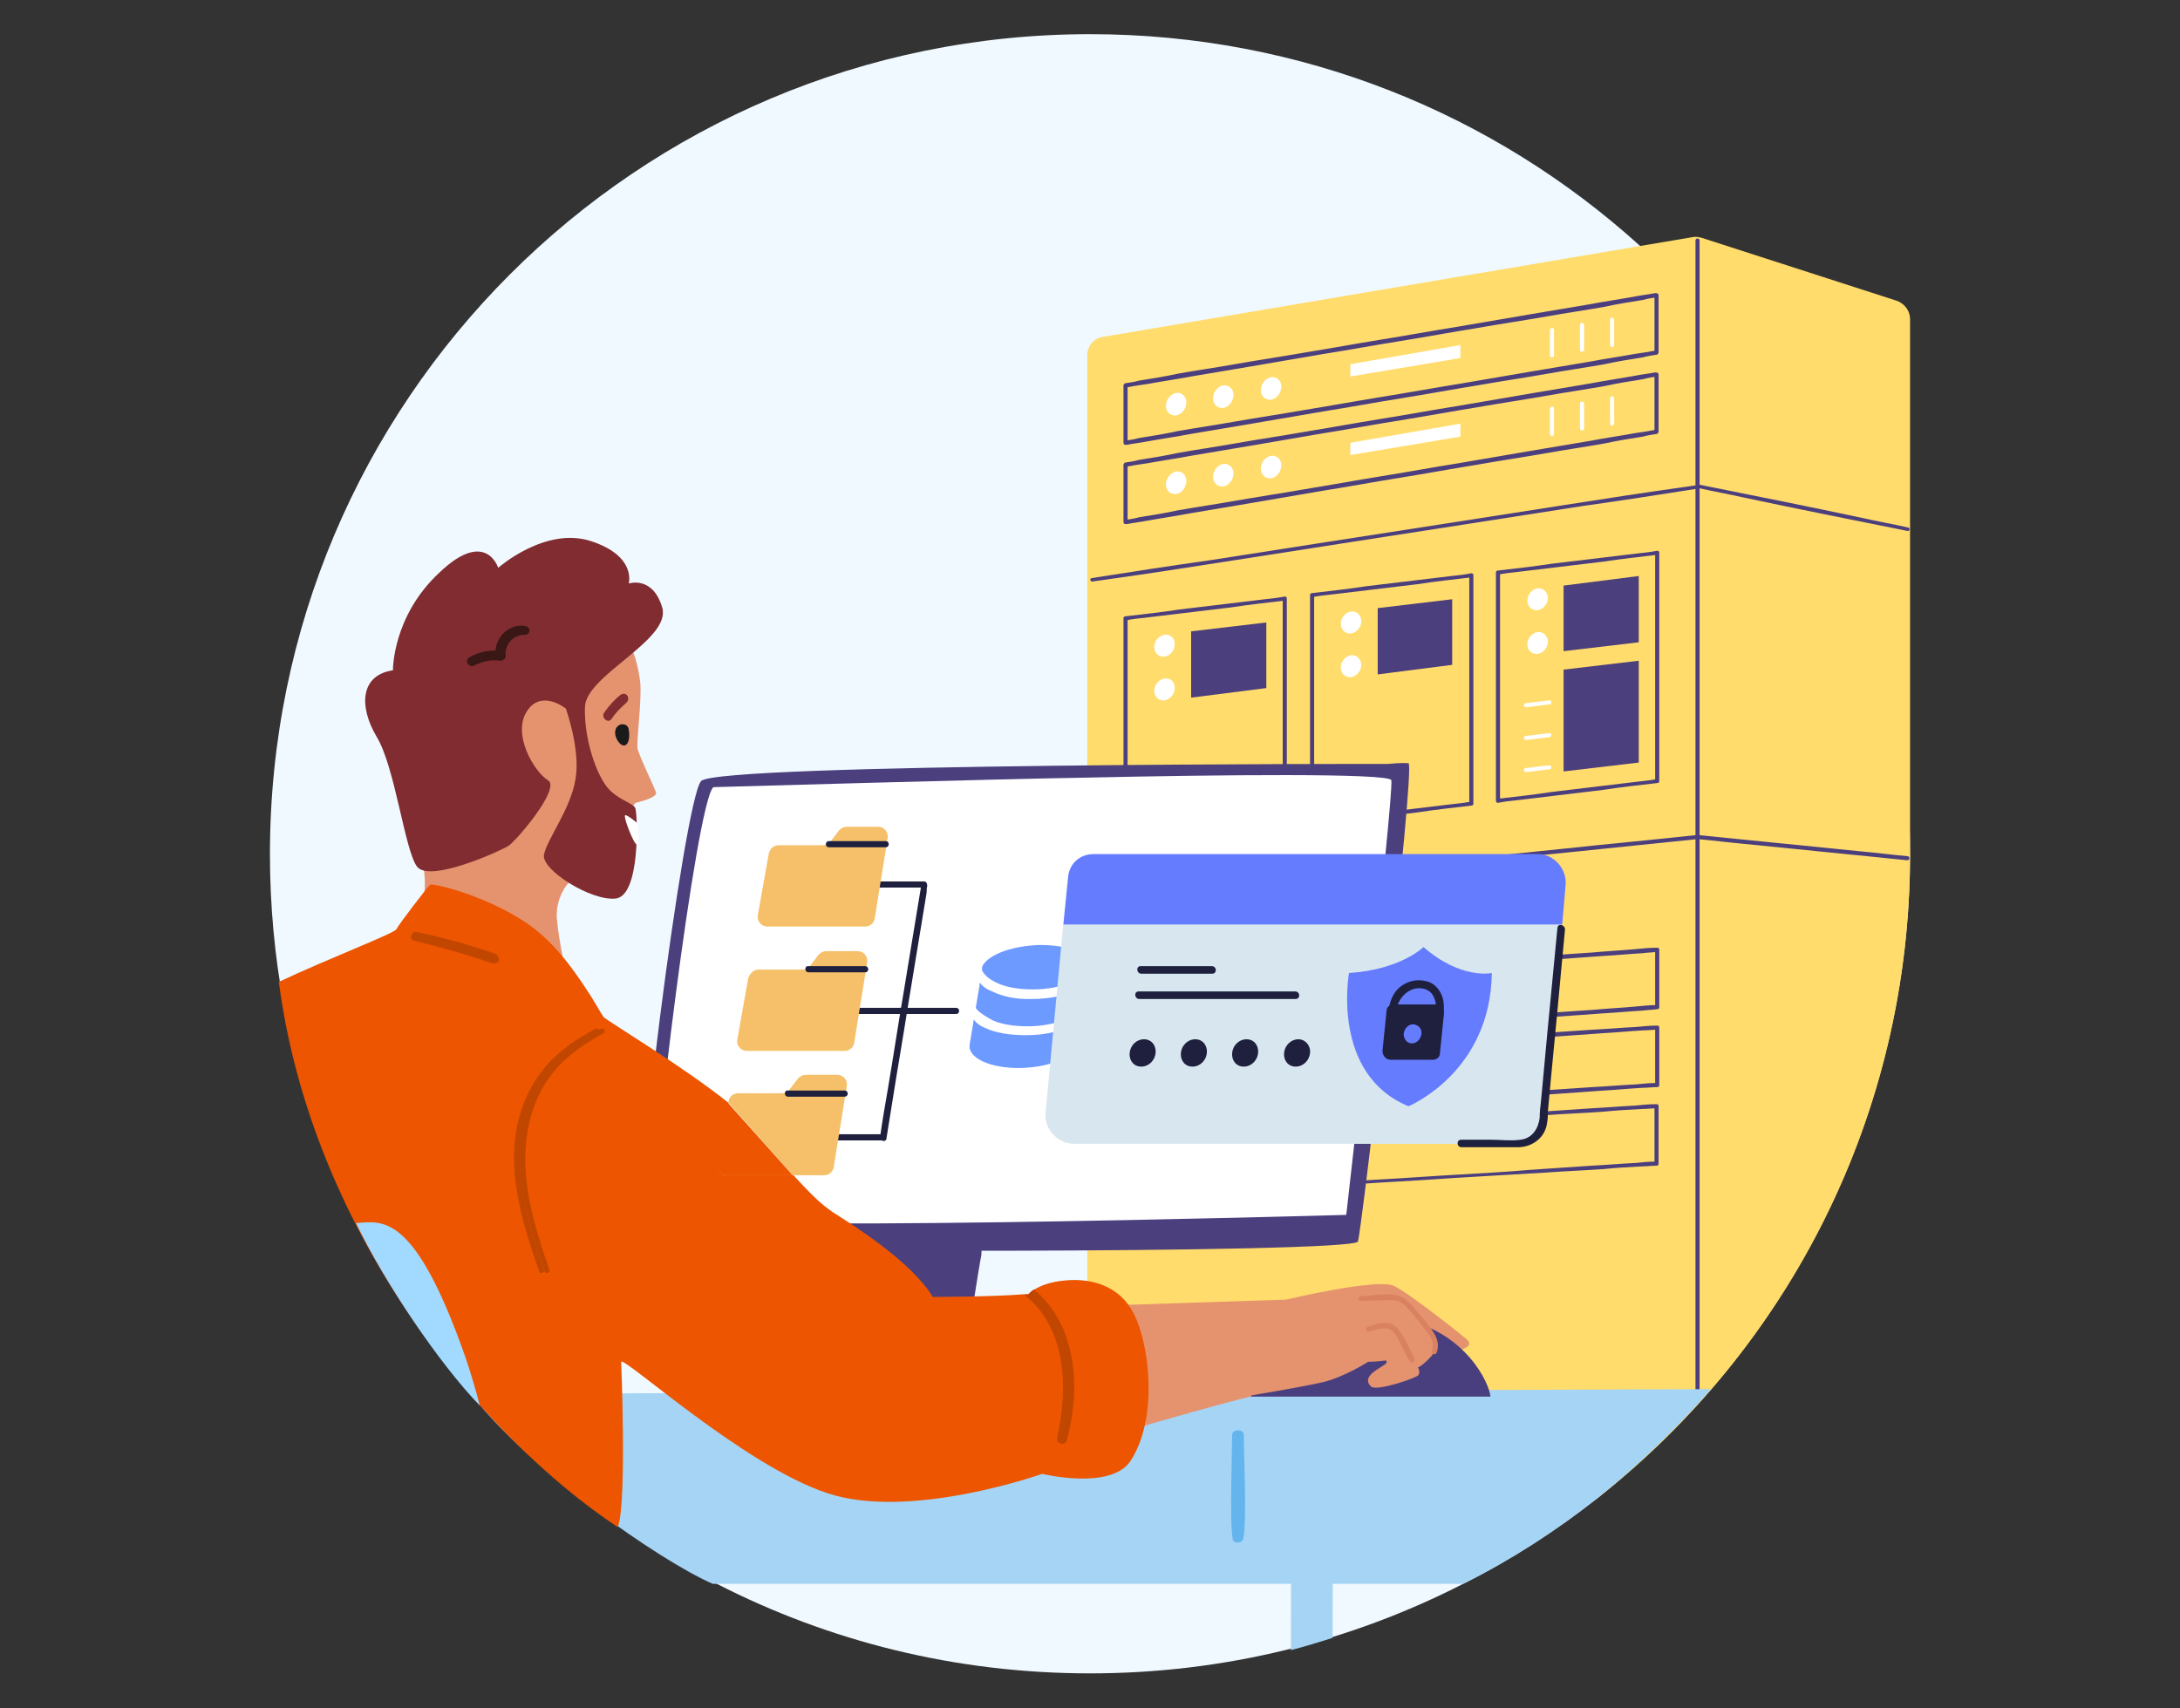 <?xml version="1.0" encoding="utf-8"?>
<!-- Generator: Adobe Illustrator 28.2.0, SVG Export Plug-In . SVG Version: 6.00 Build 0)  -->
<svg version="1.1" id="Layer_1" xmlns="http://www.w3.org/2000/svg" xmlns:xlink="http://www.w3.org/1999/xlink" x="0px" y="0px"
	 viewBox="0 0 319 250" style="enable-background:new 0 0 319 250;" xml:space="preserve">
<rect x="0" y="0" width="319" height="250" fill="#333333" stroke="none"/>
<style type="text/css">
	.st0{fill:#F0F9FF;}
	.st1{fill:#FFDC6C;}
	.st2{fill:#4B3F7E;}
	.st3{fill:#FFFFFF;}
	.st4{fill:#A5D4F5;}
	.st5{fill:#64B5EE;}
	.st6{fill:#E5936F;}
	.st7{fill:#4A3F7E;}
	.st8{fill:#DA8260;}
	.st9{fill:#802C30;}
	.st10{fill:#1A1A1A;}
	.st11{fill:#391715;}
	.st12{fill:#ED5500;}
	.st13{fill:#C14600;}
	.st14{fill-rule:evenodd;clip-rule:evenodd;fill:#C14600;}
	.st15{fill:#A2D9FF;}
	.st16{fill:#6D9AFF;}
	.st17{fill:#D8E7EF;}
	.st18{fill:#667CFF;}
	.st19{fill:#1E203D;}
	.st20{fill:#F5C069;}
</style>
<path class="st0" d="M279.5,125c0,29.9-11,57.3-29.1,78.3c-5.1,5.8-10.7,11.2-16.7,16c-6.1,4.8-12.6,9-19.6,12.5
	c-16.4,8.4-34.9,13.1-54.6,13.1s-38.2-4.7-54.6-13.1c-13.6-6.9-25.6-16.4-35.6-27.8c-18.6-21-29.8-48.7-29.8-79
	c0-66.3,53.7-120,120-120c31,0,59.2,11.7,80.5,31C264.3,58,279.5,89.7,279.5,125z"/>
<g>
	<path class="st1" d="M279.5,46.7V125c0,38.3-17.9,72.4-45.8,94.3l-74.6,3.1V52c0-1.4,1-2.5,2.3-2.7L240,36l7.7-1.3
		c0.4-0.1,0.9,0,1.3,0.1l28.5,9.2C278.7,44.4,279.5,45.5,279.5,46.7z"/>
	<g>
		<path class="st2" d="M248.5,71.5c-5.7,0.9-11.5,1.8-17.2,2.6c-5.8,0.9-11.5,1.8-17.3,2.7c-5.8,0.9-11.6,1.8-17.4,2.7
			c-5.8,0.9-11.6,1.8-17.3,2.7c-5.8,0.9-11.5,1.8-17.3,2.6c-0.7,0.1-1.4,0.2-2.1,0.3c-0.4,0.1-0.5-0.5-0.1-0.5
			c5.7-0.9,11.5-1.8,17.2-2.6c5.8-0.9,11.5-1.8,17.3-2.7c5.8-0.9,11.6-1.8,17.4-2.7c5.8-0.9,11.6-1.8,17.3-2.7
			c5.8-0.9,11.5-1.8,17.3-2.6c0.7-0.1,1.4-0.2,2.1-0.3C248.7,70.9,248.8,71.4,248.5,71.5L248.5,71.5z"/>
	</g>
	<g>
		<path class="st2" d="M164.6,64.5c0.7-0.1,1.4-0.2,2.1-0.4c1.9-0.3,3.8-0.6,5.6-1c2.8-0.5,5.6-0.9,8.4-1.4
			c3.4-0.6,6.8-1.1,10.2-1.7c3.7-0.6,7.5-1.3,11.2-1.9c3.8-0.6,7.5-1.3,11.3-1.9c3.5-0.6,7-1.2,10.5-1.8c3-0.5,5.9-1,8.9-1.5
			c2.1-0.4,4.2-0.7,6.4-1.1c0.7-0.1,1.3-0.2,2-0.3c0.3-0.1,0.7-0.1,1-0.2h0.1c-0.1,0.1-0.1,0.2-0.2,0.3c0-2.4,0-4.9,0-7.3
			c0-0.4,0-0.7,0-1.1c0.1,0.1,0.2,0.2,0.4,0.3c-0.7,0.1-1.4,0.2-2.1,0.4c-1.9,0.3-3.8,0.6-5.6,1c-2.8,0.5-5.6,0.9-8.4,1.4
			c-3.4,0.6-6.8,1.1-10.2,1.7c-3.7,0.6-7.5,1.3-11.2,1.9c-3.8,0.6-7.5,1.3-11.3,1.9c-3.5,0.6-7,1.2-10.5,1.8c-3,0.5-5.9,1-8.9,1.5
			c-2.1,0.4-4.2,0.7-6.4,1.1c-0.7,0.1-1.3,0.2-2,0.3c-0.3,0.1-0.7,0.1-1,0.2h-0.1c0.1-0.1,0.1-0.2,0.2-0.3c0,2.4,0,4.9,0,7.3
			c0,0.4,0,0.7,0,1.1s-0.6,0.4-0.6,0c0-2.4,0-4.9,0-7.3c0-0.4,0-0.7,0-1.1c0-0.1,0.1-0.2,0.2-0.3c0.7-0.1,1.4-0.2,2.1-0.4
			c1.9-0.3,3.8-0.6,5.6-1c2.8-0.5,5.6-0.9,8.4-1.4c3.4-0.6,6.8-1.1,10.2-1.7c3.7-0.6,7.5-1.3,11.2-1.9c3.8-0.6,7.5-1.3,11.3-1.9
			c3.5-0.6,7-1.2,10.5-1.8c3-0.5,5.9-1,8.9-1.5c2.1-0.4,4.2-0.7,6.4-1.1c1-0.2,2-0.3,3-0.5h0.1c0.2,0,0.4,0.1,0.4,0.3
			c0,2.4,0,4.9,0,7.3c0,0.4,0,0.7,0,1.1c0,0.1-0.1,0.2-0.2,0.3c-0.7,0.1-1.4,0.2-2.1,0.4c-1.9,0.3-3.8,0.6-5.6,1
			c-2.8,0.5-5.6,0.9-8.4,1.4c-3.4,0.6-6.8,1.1-10.2,1.7c-3.7,0.6-7.5,1.3-11.2,1.9c-3.8,0.6-7.5,1.3-11.3,1.9
			c-3.5,0.6-7,1.2-10.5,1.8c-3,0.5-5.9,1-8.9,1.5c-2.1,0.4-4.2,0.7-6.4,1.1c-1,0.2-2,0.3-3,0.5h-0.1
			C164.4,65.1,164.3,64.6,164.6,64.5z"/>
	</g>
	<g>
		<path class="st2" d="M219.2,116.9c2.6-0.3,5.3-0.6,7.9-1c4.2-0.5,8.3-1,12.5-1.5c1-0.1,1.9-0.2,2.9-0.4c-0.1,0.1-0.2,0.2-0.3,0.3
			c0-1.1,0-2.2,0-3.3c0-2.6,0-5.3,0-7.9c0-3.2,0-6.4,0-9.7c0-2.8,0-5.5,0-8.3c0-0.9,0-1.8,0-2.8c0-0.3,0-0.6,0-0.9
			c0-0.1,0-0.3,0-0.4c0,0,0,0,0-0.1c0.1,0.1,0.2,0.2,0.3,0.3c-2.6,0.3-5.3,0.6-7.9,1c-4.2,0.5-8.3,1-12.5,1.5
			c-1,0.1-1.9,0.2-2.9,0.4c0.1-0.1,0.2-0.2,0.3-0.3c0,1.1,0,2.2,0,3.3c0,2.6,0,5.3,0,7.9c0,3.2,0,6.4,0,9.7c0,2.8,0,5.5,0,8.3
			c0,0.9,0,1.8,0,2.8c0,0.4,0,0.9,0,1.3c0,0,0,0,0,0.1c0,0.4-0.6,0.4-0.6,0c0-1.1,0-2.2,0-3.3c0-2.6,0-5.3,0-7.9c0-3.2,0-6.4,0-9.7
			c0-2.8,0-5.5,0-8.3c0-0.9,0-1.8,0-2.8c0-0.4,0-0.9,0-1.3c0,0,0,0,0-0.1c0-0.2,0.1-0.3,0.3-0.3c2.6-0.3,5.3-0.6,7.9-1
			c4.2-0.5,8.3-1,12.5-1.5c1-0.1,1.9-0.2,2.9-0.4c0.2,0,0.3,0.1,0.3,0.3c0,1.1,0,2.2,0,3.3c0,2.6,0,5.3,0,7.9c0,3.2,0,6.4,0,9.7
			c0,2.8,0,5.5,0,8.3c0,0.9,0,1.8,0,2.8c0,0.4,0,0.9,0,1.3c0,0,0,0,0,0.1c0,0.2-0.1,0.3-0.3,0.3c-2.6,0.3-5.3,0.6-7.9,1
			c-4.2,0.5-8.3,1-12.5,1.5c-1,0.1-1.9,0.2-2.9,0.4C218.9,117.5,218.9,116.9,219.2,116.9z"/>
	</g>
	<g>
		<path class="st3" d="M170.6,59.4c0,0.9,0.7,1.5,1.5,1.4s1.5-1,1.5-1.9s-0.7-1.5-1.5-1.4C171.3,57.7,170.6,58.5,170.6,59.4z"/>
		<path class="st3" d="M177.5,58.3c0,0.9,0.7,1.5,1.5,1.4s1.5-1,1.5-1.9s-0.7-1.5-1.5-1.4C178.2,56.5,177.5,57.4,177.5,58.3z"/>
		<path class="st3" d="M184.5,57.1c0,0.9,0.7,1.5,1.5,1.4s1.5-1,1.5-1.9s-0.7-1.5-1.5-1.4C185.1,55.4,184.5,56.2,184.5,57.1z"/>
		<g>
			<g>
				<path class="st3" d="M227.4,48.3c0,1.2,0,2.5,0,3.7c0,0.4-0.6,0.4-0.6,0c0-1.2,0-2.5,0-3.7C226.9,47.9,227.4,47.9,227.4,48.3
					L227.4,48.3z"/>
			</g>
			<g>
				<path class="st3" d="M231.8,47.5c0,1.2,0,2.5,0,3.7c0,0.4-0.6,0.4-0.6,0c0-1.2,0-2.5,0-3.7C231.2,47.2,231.8,47.2,231.8,47.5
					L231.8,47.5z"/>
			</g>
			<g>
				<path class="st3" d="M236.2,46.8c0,1.2,0,2.5,0,3.7c0,0.4-0.6,0.4-0.6,0c0-1.2,0-2.5,0-3.7C235.6,46.4,236.2,46.4,236.2,46.8
					L236.2,46.8z"/>
			</g>
		</g>
		<polygon class="st3" points="197.6,55.1 213.7,52.4 213.7,50.5 197.6,53.3 		"/>
	</g>
	<polygon class="st2" points="228.8,95.3 239.8,94 239.8,84.3 228.8,85.7 	"/>
	<polygon class="st2" points="228.8,112.9 239.8,111.6 239.8,96.7 228.8,98 	"/>
	<g>
		<path class="st3" d="M225,86.1c-0.8,0.1-1.5,0.9-1.5,1.8s0.7,1.5,1.5,1.4s1.5-0.9,1.5-1.8C226.5,86.7,225.8,86,225,86.1z"/>
		<path class="st3" d="M225,92.5c-0.8,0.1-1.5,0.9-1.5,1.8s0.7,1.5,1.5,1.4s1.5-0.9,1.5-1.8C226.5,93.1,225.8,92.4,225,92.5z"/>
	</g>
	<g>
		<g>
			<path class="st3" d="M226.7,103.1c-1.1,0.1-2.3,0.3-3.4,0.4c-0.2,0-0.3-0.1-0.3-0.3c0-0.2,0.1-0.3,0.3-0.3
				c1.1-0.1,2.3-0.3,3.4-0.4c0.2,0,0.3,0.1,0.3,0.3S226.9,103.1,226.7,103.1L226.7,103.1z"/>
		</g>
		<g>
			<path class="st3" d="M226.7,107.9c-1.1,0.1-2.3,0.3-3.4,0.4c-0.2,0-0.3-0.1-0.3-0.3c0-0.2,0.1-0.3,0.3-0.3
				c1.1-0.1,2.3-0.3,3.4-0.4c0.2,0,0.3,0.1,0.3,0.3S226.9,107.8,226.7,107.9L226.7,107.9z"/>
		</g>
		<g>
			<path class="st3" d="M226.7,112.6c-1.1,0.1-2.3,0.3-3.4,0.4c-0.2,0-0.3-0.1-0.3-0.3c0-0.2,0.1-0.3,0.3-0.3
				c1.1-0.1,2.3-0.3,3.4-0.4c0.2,0,0.3,0.1,0.3,0.3S226.9,112.6,226.7,112.6L226.7,112.6z"/>
		</g>
	</g>
	<g>
		<path class="st2" d="M164.7,123.6c2.6-0.3,5.3-0.6,7.9-1c4.2-0.5,8.3-1,12.5-1.5c1-0.1,1.9-0.2,2.9-0.4c-0.1,0.1-0.2,0.2-0.3,0.3
			c0-1.1,0-2.2,0-3.3c0-2.6,0-5.3,0-7.9c0-3.2,0-6.4,0-9.7c0-2.8,0-5.5,0-8.3c0-0.9,0-1.8,0-2.8c0-0.3,0-0.6,0-0.9
			c0-0.1,0-0.3,0-0.4c0,0,0,0,0-0.1c0.1,0.1,0.2,0.2,0.3,0.3c-2.6,0.3-5.3,0.6-7.9,1c-4.2,0.5-8.3,1-12.5,1.5
			c-1,0.1-1.9,0.2-2.9,0.4c0.1-0.1,0.2-0.2,0.3-0.3c0,1.1,0,2.2,0,3.3c0,2.6,0,5.3,0,7.9c0,3.2,0,6.4,0,9.7c0,2.8,0,5.5,0,8.3
			c0,0.9,0,1.8,0,2.8c0,0.4,0,0.9,0,1.3c0,0,0,0,0,0.1c0,0.4-0.6,0.4-0.6,0c0-1.1,0-2.2,0-3.3c0-2.6,0-5.3,0-7.9c0-3.2,0-6.4,0-9.7
			c0-2.8,0-5.5,0-8.3c0-0.9,0-1.8,0-2.8c0-0.4,0-0.9,0-1.3c0,0,0,0,0-0.1c0-0.2,0.1-0.3,0.3-0.3c2.6-0.3,5.3-0.6,7.9-1
			c4.2-0.5,8.3-1,12.5-1.5c1-0.1,1.9-0.2,2.9-0.4c0.2,0,0.3,0.1,0.3,0.3c0,1.1,0,2.2,0,3.3c0,2.6,0,5.3,0,7.9c0,3.2,0,6.4,0,9.7
			c0,2.8,0,5.5,0,8.3c0,0.9,0,1.8,0,2.8c0,0.4,0,0.9,0,1.3c0,0,0,0,0,0.1c0,0.2-0.1,0.3-0.3,0.3c-2.6,0.3-5.3,0.6-7.9,1
			c-4.2,0.5-8.3,1-12.5,1.5c-1,0.1-1.9,0.2-2.9,0.4C164.3,124.2,164.3,123.7,164.7,123.6z"/>
	</g>
	<polygon class="st2" points="174.3,102.1 185.3,100.7 185.3,91.1 174.3,92.4 	"/>
	<g>
		<path class="st3" d="M170.4,92.9c-0.8,0.1-1.5,0.9-1.5,1.8s0.7,1.5,1.5,1.4s1.5-0.9,1.5-1.8S171.3,92.8,170.4,92.9z"/>
		<path class="st3" d="M170.4,99.3c-0.8,0.1-1.5,0.9-1.5,1.8s0.7,1.5,1.5,1.4s1.5-0.9,1.5-1.8S171.3,99.2,170.4,99.3z"/>
	</g>
	<g>
		<g>
			<path class="st3" d="M172.2,114.6c-1.1,0.1-2.3,0.3-3.4,0.4c-0.2,0-0.3-0.1-0.3-0.3c0-0.2,0.1-0.3,0.3-0.3
				c1.1-0.1,2.3-0.3,3.4-0.4c0.2,0,0.3,0.1,0.3,0.3C172.4,114.5,172.3,114.6,172.2,114.6L172.2,114.6z"/>
		</g>
		<g>
			<path class="st3" d="M172.2,119.3c-1.1,0.1-2.3,0.3-3.4,0.4c-0.2,0-0.3-0.1-0.3-0.3c0-0.2,0.1-0.3,0.3-0.3
				c1.1-0.1,2.3-0.3,3.4-0.4c0.2,0,0.3,0.1,0.3,0.3C172.4,119.2,172.3,119.3,172.2,119.3L172.2,119.3z"/>
		</g>
	</g>
	<g>
		<path class="st2" d="M192,120.2c2.6-0.3,5.3-0.6,7.9-1c4.2-0.5,8.3-1,12.5-1.5c1-0.1,1.9-0.2,2.9-0.4c-0.1,0.1-0.2,0.2-0.3,0.3
			c0-1.1,0-2.2,0-3.3c0-2.6,0-5.3,0-7.9c0-3.2,0-6.4,0-9.7c0-2.8,0-5.5,0-8.3c0-0.9,0-1.8,0-2.8c0-0.3,0-0.6,0-0.9
			c0-0.1,0-0.3,0-0.4c0,0,0,0,0-0.1c0.1,0.1,0.2,0.2,0.3,0.3c-2.6,0.3-5.3,0.6-7.9,1c-4.2,0.5-8.3,1-12.5,1.5
			c-1,0.1-1.9,0.2-2.9,0.4c0.1-0.1,0.2-0.2,0.3-0.3c0,1.1,0,2.2,0,3.3c0,2.6,0,5.3,0,7.9c0,3.2,0,6.4,0,9.7c0,2.8,0,5.5,0,8.3
			c0,0.9,0,1.8,0,2.8c0,0.4,0,0.9,0,1.3c0,0,0,0,0,0.1c0,0.4-0.6,0.4-0.6,0c0-1.1,0-2.2,0-3.3c0-2.6,0-5.3,0-7.9c0-3.2,0-6.4,0-9.7
			c0-2.8,0-5.5,0-8.3c0-0.9,0-1.8,0-2.8c0-0.4,0-0.9,0-1.3c0,0,0,0,0-0.1c0-0.2,0.1-0.3,0.3-0.3c2.6-0.3,5.3-0.6,7.9-1
			c4.2-0.5,8.3-1,12.5-1.5c1-0.1,1.9-0.2,2.9-0.4c0.2,0,0.3,0.1,0.3,0.3c0,1.1,0,2.2,0,3.3c0,2.6,0,5.3,0,7.9c0,3.2,0,6.4,0,9.7
			c0,2.8,0,5.5,0,8.3c0,0.9,0,1.8,0,2.8c0,0.4,0,0.9,0,1.3c0,0,0,0,0,0.1c0,0.2-0.1,0.3-0.3,0.3c-2.6,0.3-5.3,0.6-7.9,1
			c-4.2,0.5-8.3,1-12.5,1.5c-1,0.1-1.9,0.2-2.9,0.4C191.6,120.8,191.6,120.3,192,120.2z"/>
	</g>
	<polygon class="st2" points="201.6,98.7 212.5,97.3 212.5,87.7 201.6,89 	"/>
	<g>
		<path class="st3" d="M197.7,89.5c-0.8,0.1-1.5,0.9-1.5,1.8s0.7,1.5,1.5,1.4s1.5-0.9,1.5-1.8S198.5,89.4,197.7,89.5z"/>
		<path class="st3" d="M197.7,95.9c-0.8,0.1-1.5,0.9-1.5,1.8s0.7,1.5,1.5,1.4s1.5-0.9,1.5-1.8C199.2,96.5,198.5,95.8,197.7,95.9z"/>
	</g>
	<g>
		<g>
			<path class="st3" d="M199.4,116c-1.1,0.1-2.3,0.3-3.4,0.4c-0.2,0-0.3-0.1-0.3-0.3c0-0.2,0.1-0.3,0.3-0.3c1.1-0.1,2.3-0.3,3.4-0.4
				c0.2,0,0.3,0.1,0.3,0.3S199.6,115.9,199.4,116L199.4,116z"/>
		</g>
	</g>
	<g>
		<path class="st2" d="M164.6,76.1c0.7-0.1,1.4-0.2,2.1-0.4c1.9-0.3,3.8-0.6,5.6-1c2.8-0.5,5.6-0.9,8.4-1.4
			c3.4-0.6,6.8-1.1,10.2-1.7c3.7-0.6,7.5-1.3,11.2-1.9c3.8-0.6,7.5-1.3,11.3-1.9c3.5-0.6,7-1.2,10.5-1.8c3-0.5,5.9-1,8.9-1.5
			c2.1-0.4,4.2-0.7,6.4-1.1c0.7-0.1,1.3-0.2,2-0.3c0.3-0.1,0.7-0.1,1-0.2h0.1c-0.1,0.1-0.1,0.2-0.2,0.3c0-2.4,0-4.9,0-7.3
			c0-0.4,0-0.7,0-1.1c0.1,0.1,0.2,0.2,0.4,0.3c-0.7,0.1-1.4,0.2-2.1,0.4c-1.9,0.3-3.8,0.6-5.6,1c-2.8,0.5-5.6,0.9-8.4,1.4
			c-3.4,0.6-6.8,1.1-10.2,1.7c-3.7,0.6-7.5,1.3-11.2,1.9c-3.8,0.6-7.5,1.3-11.3,1.9c-3.5,0.6-7,1.2-10.5,1.8c-3,0.5-5.9,1-8.9,1.5
			c-2.1,0.4-4.2,0.7-6.4,1.1c-0.7,0.1-1.3,0.2-2,0.3c-0.3,0.1-0.7,0.1-1,0.2h-0.1c0.1-0.1,0.1-0.2,0.2-0.3c0,2.4,0,4.9,0,7.3
			c0,0.4,0,0.7,0,1.1s-0.6,0.4-0.6,0c0-2.4,0-4.9,0-7.3c0-0.4,0-0.7,0-1.1c0-0.1,0.1-0.2,0.2-0.3c0.7-0.1,1.4-0.2,2.1-0.4
			c1.9-0.3,3.8-0.6,5.6-1c2.8-0.5,5.6-0.9,8.4-1.4c3.4-0.6,6.8-1.1,10.2-1.7c3.7-0.6,7.5-1.3,11.2-1.9c3.8-0.6,7.5-1.3,11.3-1.9
			c3.5-0.6,7-1.2,10.5-1.8c3-0.5,5.9-1,8.9-1.5c2.1-0.4,4.2-0.7,6.4-1.1c1-0.2,2-0.3,3-0.5h0.1c0.2,0,0.4,0.1,0.4,0.3
			c0,2.4,0,4.9,0,7.3c0,0.4,0,0.7,0,1.1c0,0.1-0.1,0.2-0.2,0.3c-0.7,0.1-1.4,0.2-2.1,0.4c-1.9,0.3-3.8,0.6-5.6,1
			c-2.8,0.5-5.6,0.9-8.4,1.4c-3.4,0.6-6.8,1.1-10.2,1.7c-3.7,0.6-7.5,1.3-11.2,1.9c-3.8,0.6-7.5,1.3-11.3,1.9
			c-3.5,0.6-7,1.2-10.5,1.8c-3,0.5-5.9,1-8.9,1.5c-2.1,0.4-4.2,0.7-6.4,1.1c-1,0.2-2,0.3-3,0.5h-0.1
			C164.4,76.7,164.3,76.1,164.6,76.1z"/>
	</g>
	<g>
		<path class="st3" d="M170.6,70.9c0,0.9,0.7,1.5,1.5,1.4s1.5-1,1.5-1.9s-0.7-1.5-1.5-1.4C171.3,69.2,170.6,70,170.6,70.9z"/>
		<path class="st3" d="M177.5,69.8c0,0.9,0.7,1.5,1.5,1.4s1.5-1,1.5-1.9s-0.7-1.5-1.5-1.4S177.5,68.9,177.5,69.8z"/>
		<path class="st3" d="M184.5,68.6c0,0.9,0.7,1.5,1.5,1.4s1.5-1,1.5-1.9s-0.7-1.5-1.5-1.4C185.1,66.9,184.5,67.7,184.5,68.6z"/>
		<g>
			<g>
				<path class="st3" d="M227.4,59.8c0,1.2,0,2.5,0,3.7c0,0.4-0.6,0.4-0.6,0c0-1.2,0-2.5,0-3.7C226.9,59.4,227.4,59.4,227.4,59.8
					L227.4,59.8z"/>
			</g>
			<g>
				<path class="st3" d="M231.8,59c0,1.2,0,2.5,0,3.7c0,0.4-0.6,0.4-0.6,0c0-1.2,0-2.5,0-3.7C231.2,58.7,231.8,58.7,231.8,59
					L231.8,59z"/>
			</g>
			<g>
				<path class="st3" d="M236.2,58.3c0,1.2,0,2.5,0,3.7c0,0.4-0.6,0.4-0.6,0c0-1.2,0-2.5,0-3.7C235.6,57.9,236.2,57.9,236.2,58.3
					L236.2,58.3z"/>
			</g>
		</g>
		<polygon class="st3" points="197.6,66.6 213.7,63.9 213.7,62 197.6,64.8 		"/>
	</g>
	<g>
		<path class="st2" d="M164.7,152.7c0.7-0.1,1.4-0.1,2.1-0.2c1.9-0.1,3.8-0.3,5.7-0.4c2.8-0.2,5.6-0.4,8.4-0.6
			c3.4-0.2,6.8-0.5,10.2-0.7c3.7-0.3,7.4-0.5,11.2-0.8s7.5-0.5,11.3-0.8c3.5-0.3,7-0.5,10.5-0.8c3-0.2,5.9-0.4,8.9-0.6
			c2.1-0.2,4.3-0.3,6.4-0.5c1-0.1,2-0.2,3-0.2h0.1c-0.1,0.1-0.2,0.2-0.3,0.3c0-2.4,0-4.9,0-7.3c0-0.4,0-0.7,0-1.1
			c0.1,0.1,0.2,0.2,0.3,0.3c-0.7,0.1-1.4,0.1-2.1,0.2c-1.9,0.1-3.8,0.3-5.7,0.4c-2.8,0.2-5.6,0.4-8.4,0.6c-3.4,0.2-6.8,0.5-10.2,0.7
			c-3.7,0.3-7.4,0.5-11.2,0.8s-7.5,0.5-11.3,0.8c-3.5,0.3-7,0.5-10.5,0.8c-3,0.2-5.9,0.4-8.9,0.6c-2.1,0.2-4.3,0.3-6.4,0.5
			c-1,0.1-2,0.2-3,0.2h-0.1c0.1-0.1,0.2-0.2,0.3-0.3c0,2.4,0,4.9,0,7.3c0,0.4,0,0.7,0,1.1c0,0.4-0.6,0.4-0.6,0c0-2.4,0-4.9,0-7.3
			c0-0.4,0-0.7,0-1.1c0-0.2,0.1-0.3,0.3-0.3c0.7-0.1,1.4-0.1,2.1-0.2c1.9-0.1,3.8-0.3,5.7-0.4c2.8-0.2,5.6-0.4,8.4-0.6
			c3.4-0.2,6.8-0.5,10.2-0.7c3.7-0.3,7.4-0.5,11.2-0.8s7.5-0.5,11.3-0.8c3.5-0.3,7-0.5,10.5-0.8c3-0.2,5.9-0.4,8.9-0.6
			c2.1-0.2,4.3-0.3,6.4-0.5c1-0.1,2-0.2,3-0.2h0.1c0.2,0,0.3,0.1,0.3,0.3c0,2.4,0,4.9,0,7.3c0,0.4,0,0.7,0,1.1
			c0,0.2-0.1,0.3-0.3,0.3c-0.7,0.1-1.4,0.1-2.1,0.2c-1.9,0.1-3.8,0.3-5.7,0.4c-2.8,0.2-5.6,0.4-8.4,0.6c-3.4,0.2-6.8,0.5-10.2,0.7
			c-3.7,0.3-7.4,0.5-11.2,0.8s-7.5,0.5-11.3,0.8c-3.5,0.3-7,0.5-10.5,0.8c-3,0.2-5.9,0.4-8.9,0.6c-2.1,0.2-4.3,0.3-6.4,0.5
			c-1,0.1-2,0.2-3,0.2h-0.1C164.3,153.3,164.3,152.7,164.7,152.7z"/>
	</g>
	<g>
		<ellipse transform="matrix(0.34 -0.94 0.94 0.34 -25.663 259.386)" class="st3" cx="172" cy="148" rx="1.6" ry="1.5"/>
		<path class="st3" d="M177.5,147.7c0,0.9,0.7,1.6,1.5,1.5s1.5-0.8,1.5-1.7s-0.7-1.6-1.5-1.5S177.5,146.8,177.5,147.7z"/>
		<path class="st3" d="M184.5,147.1c0,0.9,0.7,1.6,1.5,1.5s1.5-0.8,1.5-1.7s-0.7-1.6-1.5-1.5C185.1,145.5,184.5,146.3,184.5,147.1z"
			/>
	</g>
	<g>
		<path class="st2" d="M164.7,163.8c0.7,0,1.4-0.1,2.1-0.1c1.9-0.1,3.8-0.3,5.7-0.4c2.8-0.2,5.6-0.4,8.4-0.6
			c3.4-0.2,6.8-0.5,10.2-0.7c3.7-0.3,7.4-0.5,11.2-0.8s7.5-0.5,11.3-0.8c3.5-0.2,7-0.5,10.5-0.7c3-0.2,5.9-0.4,8.9-0.6
			c2.1-0.1,4.3-0.3,6.4-0.4c1-0.1,2-0.2,3-0.2h0.1c-0.1,0.1-0.2,0.2-0.3,0.3c0-2.4,0-4.9,0-7.3c0-0.4,0-0.7,0-1.1
			c0.1,0.1,0.2,0.2,0.3,0.3c-0.7,0-1.4,0.1-2.1,0.1c-1.9,0.1-3.8,0.3-5.7,0.4c-2.8,0.2-5.6,0.4-8.4,0.6c-3.4,0.2-6.8,0.5-10.2,0.7
			c-3.7,0.3-7.4,0.5-11.2,0.8s-7.5,0.5-11.3,0.8c-3.5,0.2-7,0.5-10.5,0.7c-3,0.2-5.9,0.4-8.9,0.6c-2.1,0.1-4.3,0.3-6.4,0.4
			c-1,0.1-2,0.2-3,0.2h-0.1c0.1-0.1,0.2-0.2,0.3-0.3c0,2.4,0,4.9,0,7.3c0,0.4,0,0.7,0,1.1c0,0.4-0.6,0.4-0.6,0c0-2.4,0-4.9,0-7.3
			c0-0.4,0-0.7,0-1.1c0-0.2,0.1-0.3,0.3-0.3c0.7,0,1.4-0.1,2.1-0.1c1.9-0.1,3.8-0.3,5.7-0.4c2.8-0.2,5.6-0.4,8.4-0.6
			c3.4-0.2,6.8-0.5,10.2-0.7c3.7-0.3,7.4-0.5,11.2-0.8s7.5-0.5,11.3-0.8c3.5-0.2,7-0.5,10.5-0.7c3-0.2,5.9-0.4,8.9-0.6
			c2.1-0.1,4.3-0.3,6.4-0.4c1-0.1,2-0.2,3-0.2h0.1c0.2,0,0.3,0.1,0.3,0.3c0,2.4,0,4.9,0,7.3c0,0.4,0,0.7,0,1.1
			c0,0.2-0.1,0.3-0.3,0.3c-0.7,0-1.4,0.1-2.1,0.1c-1.9,0.1-3.8,0.3-5.7,0.4c-2.8,0.2-5.6,0.4-8.4,0.6c-3.4,0.2-6.8,0.5-10.2,0.7
			c-3.7,0.3-7.4,0.5-11.2,0.8s-7.5,0.5-11.3,0.8c-3.5,0.2-7,0.5-10.5,0.7c-3,0.2-5.9,0.4-8.9,0.6c-2.1,0.1-4.3,0.3-6.4,0.4
			c-1,0.1-2,0.2-3,0.2h-0.1C164.3,164.4,164.3,163.8,164.7,163.8z"/>
	</g>
	<g>
		<path class="st3" d="M170.6,159.3c0,0.9,0.7,1.6,1.5,1.5s1.5-0.8,1.5-1.7s-0.7-1.6-1.5-1.5C171.3,157.6,170.6,158.4,170.6,159.3z"
			/>
		<path class="st3" d="M177.5,158.8c0,0.9,0.7,1.6,1.5,1.5s1.5-0.8,1.5-1.7s-0.7-1.6-1.5-1.5C178.2,157.2,177.5,157.9,177.5,158.8z"
			/>
		<path class="st3" d="M184.5,158.4c0,0.9,0.7,1.6,1.5,1.5s1.5-0.8,1.5-1.7s-0.7-1.6-1.5-1.5S184.5,157.5,184.5,158.4z"/>
	</g>
	<g>
		<path class="st2" d="M164.7,174.9c0.7,0,1.4-0.1,2.1-0.1c1.9-0.1,3.8-0.2,5.7-0.4c2.8-0.2,5.6-0.3,8.3-0.5
			c3.4-0.2,6.8-0.4,10.2-0.6c3.7-0.2,7.5-0.5,11.2-0.7c3.8-0.2,7.5-0.5,11.3-0.7c3.5-0.2,7-0.4,10.5-0.7c3-0.2,5.9-0.4,8.9-0.6
			c2.1-0.1,4.3-0.3,6.4-0.4c1-0.1,2-0.2,3-0.2h0.1c-0.1,0.1-0.2,0.2-0.3,0.3c0-2.4,0-4.9,0-7.3c0-0.4,0-0.7,0-1.1
			c0.1,0.1,0.2,0.2,0.3,0.3c-0.7,0-1.4,0.1-2.1,0.1c-1.9,0.1-3.8,0.2-5.7,0.4c-2.8,0.2-5.6,0.3-8.3,0.5c-3.4,0.2-6.8,0.4-10.2,0.6
			c-3.7,0.2-7.5,0.5-11.2,0.7c-3.8,0.2-7.5,0.5-11.3,0.7c-3.5,0.2-7,0.4-10.5,0.7c-3,0.2-5.9,0.4-8.9,0.6c-2.1,0.1-4.3,0.3-6.4,0.4
			c-1,0.1-2,0.2-3,0.2h-0.1c0.1-0.1,0.2-0.2,0.3-0.3c0,2.4,0,4.9,0,7.3c0,0.4,0,0.7,0,1.1c0,0.4-0.6,0.4-0.6,0c0-2.4,0-4.9,0-7.3
			c0-0.4,0-0.7,0-1.1c0-0.2,0.1-0.3,0.3-0.3c0.7,0,1.4-0.1,2.1-0.1c1.9-0.1,3.8-0.2,5.7-0.4c2.8-0.2,5.6-0.3,8.3-0.5
			c3.4-0.2,6.8-0.4,10.2-0.6c3.7-0.2,7.5-0.5,11.2-0.7c3.8-0.2,7.5-0.5,11.3-0.7c3.5-0.2,7-0.4,10.5-0.7c3-0.2,5.9-0.4,8.9-0.6
			c2.1-0.1,4.3-0.3,6.4-0.4c1-0.1,2-0.2,3-0.2h0.1c0.2,0,0.3,0.1,0.3,0.3c0,2.4,0,4.9,0,7.3c0,0.4,0,0.7,0,1.1
			c0,0.2-0.1,0.3-0.3,0.3c-0.7,0-1.4,0.1-2.1,0.1c-1.9,0.1-3.8,0.2-5.7,0.4c-2.8,0.2-5.6,0.3-8.3,0.5c-3.4,0.2-6.8,0.4-10.2,0.6
			c-3.7,0.2-7.5,0.5-11.2,0.7c-3.8,0.2-7.5,0.5-11.3,0.7c-3.5,0.2-7,0.4-10.5,0.7c-3,0.2-5.9,0.4-8.9,0.6c-2.1,0.1-4.3,0.3-6.4,0.4
			c-1,0.1-2,0.2-3,0.2h-0.1C164.3,175.4,164.3,174.9,164.7,174.9z"/>
	</g>
	<g>
		<path class="st3" d="M170.6,170.4c0,0.9,0.7,1.6,1.5,1.5s1.5-0.8,1.5-1.7s-0.7-1.6-1.5-1.5C171.3,168.7,170.6,169.5,170.6,170.4z"
			/>
		<path class="st3" d="M177.5,170c0,0.9,0.7,1.6,1.5,1.5s1.5-0.8,1.5-1.7s-0.7-1.6-1.5-1.5C178.2,168.3,177.5,169.1,177.5,170z"/>
		<path class="st3" d="M184.5,169.5c0,0.9,0.7,1.6,1.5,1.5s1.5-0.8,1.5-1.7s-0.7-1.6-1.5-1.5C185.1,167.9,184.5,168.6,184.5,169.5z"
			/>
	</g>
	<g>
		<path class="st2" d="M248.4,122.8c-11.6,1.2-23.1,2.4-34.7,3.5c-11.5,1.2-23.1,2.3-34.6,3.5c-6.5,0.7-13,1.3-19.5,2
			c-0.4,0-0.4-0.5,0-0.6c11.6-1.2,23.1-2.4,34.7-3.5c11.5-1.2,23.1-2.3,34.6-3.5c6.5-0.7,13-1.3,19.5-2
			C248.8,122.2,248.8,122.8,248.4,122.8L248.4,122.8z"/>
	</g>
	<g>
		<path class="st2" d="M248.5,70.9c8,1.6,16,3.2,24,4.9c2.2,0.5,4.5,0.9,6.7,1.4c0.4,0.1,0.2,0.6-0.1,0.5c-8-1.6-16-3.2-24-4.9
			c-2.2-0.5-4.5-0.9-6.7-1.4C248,71.4,248.1,70.9,248.5,70.9L248.5,70.9z"/>
	</g>
	<g>
		<path class="st2" d="M248.4,122.2c8,0.8,15.9,1.6,23.9,2.4c2.3,0.2,4.5,0.5,6.8,0.7c0.4,0,0.4,0.6,0,0.6c-8-0.8-15.9-1.6-23.9-2.4
			c-2.3-0.2-4.5-0.5-6.8-0.7C248,122.8,248,122.2,248.4,122.2L248.4,122.2z"/>
	</g>
	<g>
		<path class="st2" d="M248.7,35.2c0,17.4,0,34.8,0,52.3c0,17.3,0,34.6,0,52c0,9.8,0,55.1,0,64.9c0,0.4-0.6,0.4-0.6,0
			c0-17.4,0-70.3,0-87.8c0-17.3,0-34.6,0-52c0-9.8,0-19.6,0-29.4C248.1,34.8,248.7,34.8,248.7,35.2L248.7,35.2z"/>
	</g>
</g>
<path class="st4" d="M195.1,212.1H189c0,0.2-0.1,12.2-0.1,29.4c1.6-0.4,4.9-1.4,6.1-1.8C195,230.1,195.1,220.8,195.1,212.1z"/>
<path class="st4" d="M250.4,203.3c-5.1,5.8-10.7,11.2-16.7,16c-6.1,4.8-12.6,9-19.6,12.5H104.3c-8-3.5-26.9-16.8-35.4-27.8h0.4
	L250.4,203.3z"/>
<path class="st5" d="M182,210c0-0.9-1.7-0.9-1.7,0c0,2.1-0.4,13.2,0.1,15.3c0.1,0.6,1.3,0.6,1.5,0C182.5,223.2,182,212.1,182,210z"
	/>
<path class="st2" d="M206.1,111.7c1.1,0.1-6.8,68.3-7.4,70c-0.6,1.8-102.6,1.6-104.7,0.6s6.1-65.4,8.6-68s100.5-2.5,100.5-2.5
	S205,111.6,206.1,111.7z"/>
<path class="st3" d="M95.7,177.7c0.4,3,101.3,0.1,101.3,0.1s6.9-60.6,6.6-63.6c-0.1-1.1-26.1-0.8-44.3-0.4
	c-13.2,0.2-54.9,1.4-54.9,1.4C101.9,117.1,95.1,173.3,95.7,177.7z"/>
<path class="st6" d="M163.9,191l24.3-0.8c0,0,13.4-3.2,15.8-2c2.4,1.2,9.8,7.1,10.5,7.7c2,1.6-2.8,2-2.8,2l-16.2,5.7
	c0,0-8.9,0.4-10.5,0.4s-19.8,5.3-19.8,5.3L163.9,191z"/>
<path class="st7" d="M218.1,204.4c-0.1-1.8-3.6-9.7-13.3-11.4c-10-1.7-20.1,9.2-21.8,11.4H218.1z"/>
<path class="st6" d="M198.5,190c0,0,5.7,0,6.5,0.4s4.9,4.9,5.3,6.1c0.4,1.2-2.4,3.6-2.8,3.6c0,0,0.4,0.8,0,1.2s-6.1,2.4-6.9,1.6
	c-0.8-0.8-0.4-1.6,0.8-2.4c1.2-0.8,1.8-1,1.4-1.4c0,0-1.4,0.2-2.6,0.2c0,0-3.6,2.3-6.7,3c-3,0.7-10.9,2-10.9,2l5.3-8.5L198.5,190z"
	/>
<path class="st8" d="M207,198.8c-0.8-1.4-1.4-3.2-2.6-4.5c-1.1-1.2-2.9-0.6-4.3-0.1c-0.4,0.2-0.2,0.8,0.2,0.7
	c0.7-0.2,1.5-0.5,2.3-0.5c1.1,0,1.5,0.7,2,1.6c0.6,1.1,1,2.3,1.8,3.3C206.7,199.6,207.2,199.2,207,198.8z"/>
<path class="st8" d="M209.9,195.2c-0.8-1.3-1.9-2.5-2.9-3.7c-0.8-1-1.6-1.8-2.9-2c-1.6-0.2-3.3,0.1-5,0.2c-0.4,0-0.4,0.7,0,0.7
	c1.2,0,2.4-0.1,3.6-0.1c0.6,0,1.2-0.1,1.8,0.1c0.7,0.2,1.1,0.7,1.6,1.2c0.8,0.9,1.6,1.9,2.3,2.8c0.8,1,1.6,1.9,1.1,3.3
	c-0.1,0.4,0.5,0.7,0.7,0.3C210.6,197.1,210.4,196.1,209.9,195.2z"/>
<path class="st6" d="M92.6,95.3c0,0,0.8,1.9,1.1,4.7c0.2,2.9-0.6,8.4-0.4,9.6c0.3,1.2,2.5,5.7,2.7,6.4c0.2,0.8-3,1.5-3,1.5
	l-9.8,11.7c0,0-2,2.1-1.7,5.4c0.3,3.2,1.2,7.2,1.2,7.2l-22.1-6.3c0,0,2.5-3.9,1.2-9.4c-1.2-5.5-2.7-19.7-2.7-19.7L81.2,94L92.6,95.3
	z"/>
<path class="st9" d="M82.8,103.7c0,0-3.6-2.9-5.7,0.4c-2.2,3.4,1.1,8.9,3.1,10.1c1.9,1.2-4.7,8.9-5.8,9.6c-1.1,0.7-11.6,5.5-13.4,3
	c-1.8-2.5-3.2-14.6-5.9-19c-2.6-4.4-2.4-9,2.4-9.7c0,0-0.1-7.9,6.8-14.3c6.8-6.5,8.6-0.7,8.6-0.7s6.9-6.1,13.6-3.9s5.5,6.2,5.5,6.2
	s3.5-1.2,4.9,3.5s-11.1,9.9-11.3,14.5c-0.2,4.6,1.7,10.2,3.5,12.1c1.6,1.7,3.8,2.1,3.9,2.9c0.3,1.2,0.7,12.7-2.9,13.1
	c-3.6,0.4-10.9-4.2-10.5-6.4c0.4-2.2,3.9-6.7,4.6-11C85,109.8,82.8,103.7,82.8,103.7z"/>
<path class="st2" d="M141.2,199.2c-3.6-0.6-7.1-1.1-10.7-1.7c-0.6-0.1-1.2-0.2-1.6-0.6c-0.6-0.6-0.6-1.6-0.5-2.4
	c0.3-3.4,0.6-6.8,0.9-10.2c0.1-1,0.2-2.1,1-2.8c0.7-0.5,1.6-0.6,2.5-0.6c2.6,0,5.2,0,7.8,0c2.2,0,3.2,0.4,3,2.8
	C143.3,185,141.1,199.2,141.2,199.2z"/>
<path class="st3" d="M93.3,120.5c0,0,0.3,3.1-0.1,3.1c-0.4,0.1-2.1-4.2-1.7-4.3C91.9,119.3,93.3,120.5,93.3,120.5z"/>
<path class="st10" d="M90.7,108.8c0.2,0.2,0.4,0.3,0.6,0.3c0.4,0,0.6-0.4,0.7-0.8c0.1-0.5,0.1-1,0-1.5c0-0.2-0.1-0.4-0.2-0.5
	c-0.2-0.3-0.6-0.3-0.9-0.3C89.6,106.4,89.9,108,90.7,108.8z"/>
<path class="st9" d="M90.8,101.7c-0.9,0.7-1.7,1.6-2.4,2.6c-0.5,0.7,0.6,1.7,1.1,0.9c0.6-0.9,1.3-1.6,2.1-2.3
	C92.4,102.2,91.6,101.1,90.8,101.7z"/>
<path class="st11" d="M76.8,91.6c-2.3-0.3-4.1,1.5-4.3,3.6c-1.3,0-2.6,0.3-3.8,1c-0.8,0.5-0.1,1.6,0.7,1.2c1.2-0.6,2.4-0.9,3.8-0.7
	c0.4,0,0.8-0.3,0.8-0.7c-0.2-1.7,1.1-3.1,2.8-3.1C77.7,92.9,77.7,91.7,76.8,91.6z"/>
<path class="st12" d="M165.5,213.7c-2.8,4.5-13,2-13,2s-19.4,6.9-31.5,2.8c-12.1-4-29.7-20-30.1-19.2c0,0,0.8,19.8-0.4,23.9
	c0,0.1-0.1,0.2-0.1,0.3c-19.6-13-44.7-42.6-49.6-79.8c7.2-3.4,16.9-7.1,17.2-7.7c0.4-0.8,4.5-6.1,4.9-6.5c0.4-0.4,9.7,2,15.4,6.5
	c3.7,2.9,6.5,7.2,8.3,10c0.8,1.3,1.4,2.4,1.7,2.8c0,0.1,0.1,0.1,0.1,0.1c0.6,0.6,11.6,7.2,18.2,12.5l-1.6,8.9
	c-0.2,0.9,0.5,1.7,1.4,1.7h9.7l1.5,1.6c1.4,1.5,2.8,2.8,4,3.6l0.1,0.1c3.3,2.1,11.6,7.3,14.8,12.5c0,0,8.9,0,13.5-0.4h0.6
	c0,0,0.2-0.3,0.8-0.7c0.8-0.5,2.2-1.1,4.4-1.3c4-0.4,8.5,0.8,10.5,5.7C168.3,197.9,169.3,207.7,165.5,213.7z"/>
<path class="st13" d="M87.1,150.6c-2.9,1.5-5.6,3.4-7.6,5.9s-3.3,5.5-3.9,8.6c-1.3,7.2,1,14.3,3.3,21c0.1,0.4,0.8,0.2,0.7-0.2
	c-2.2-6.5-4.4-13.3-3.2-20.3c0.5-3.1,1.7-6.1,3.7-8.6s4.7-4.3,7.4-5.8C87.9,151,87.5,150.3,87.1,150.6z"/>
<path class="st13" d="M87.9,150.6c-2.9,1.5-5.6,3.4-7.6,5.9s-3.3,5.5-3.9,8.6c-1.3,7.2,1,14.3,3.3,21c0.1,0.4,0.8,0.2,0.7-0.2
	c-2.2-6.5-4.4-13.3-3.2-20.3c0.5-3.1,1.7-6.1,3.7-8.6s4.7-4.3,7.4-5.8C88.7,151,88.3,150.3,87.9,150.6z"/>
<path class="st13" d="M72.4,139.9c-3.7-1.4-7.6-2.4-11.5-3.2c-0.4-0.1-0.6,0.6-0.2,0.7c3.9,0.8,7.7,1.9,11.5,3.3
	C72.7,140.8,72.9,140.1,72.4,139.9z"/>
<path class="st14" d="M60.2,136.9c0.1-0.3,0.4-0.6,0.8-0.5l0,0l-0.1,0.3l0.1-0.3l0,0c3.9,0.8,7.8,1.9,11.5,3.2l0,0l-0.1,0.3l0.1-0.3
	c0.4,0.2,0.5,0.6,0.5,0.9c0,0.2-0.1,0.3-0.3,0.4c-0.2,0.1-0.4,0.1-0.6,0.1l0,0l0.1-0.3l-0.1,0.3l0,0c-3.8-1.3-7.6-2.4-11.4-3.3l0,0
	l0.1-0.3l-0.1,0.3l0,0c-0.2,0-0.4-0.2-0.5-0.3C60.1,137.2,60.1,137,60.2,136.9z M61.5,137.2c3.7,0.8,7.3,1.8,10.8,3.1l0,0l0,0l0,0
	l0,0l0,0l0,0C68.8,139,65.2,138,61.5,137.2z"/>
<path class="st13" d="M156.1,210.8c-0.3,0.9-1.6,0.5-1.4-0.4c1.6-7.3,1.4-16-4.8-20.9c0.2,0,0.4,0,0.6-0.1c0,0,0.2-0.3,0.8-0.7
	C157.6,194,158.2,203.2,156.1,210.8z"/>
<path class="st15" d="M52.1,179c3.9-0.3,8.6-1.6,16.1,19.9c0.7,2.1,1.4,4.4,2,6.8C64.2,199.5,56.3,187.7,52.1,179z"/>
<g>
	<path class="st16" d="M158,152.6c-0.3,1.9-4.2,3.6-8.6,3.7c-4.5,0.1-7.9-1.5-7.5-3.5l0.6-3.6c0.4,0.6,1,1,1.8,1.3
		c1.5,0.7,3.6,1,5.8,1c2.4,0,4.5-0.4,6.3-1.2c0.9-0.3,1.7-0.8,2.2-1.3L158,152.6z"/>
	<path class="st16" d="M151,146.2c2.4,0,4.5-0.4,6.3-1.2c0.9-0.3,1.7-0.8,2.2-1.3l-0.6,3.6c-0.1,0.4-2,1.5-3,1.9
		c-1.5,0.6-3.4,1-5.5,1s-3.9-0.3-5.2-0.9c-1.1-0.6-2.5-1.5-2.4-1.9l0.6-3.6c0.4,0.6,1,1,1.8,1.3C146.6,145.8,148.7,146.3,151,146.2z
		"/>
	<path class="st16" d="M156.7,143.8c-1.5,0.6-3.4,1-5.5,1s-3.9-0.3-5.2-0.9c-0.4-0.2-1.6-0.7-2.2-1.7c-0.1-0.1-0.1-0.3-0.1-0.6
		c0-0.1,0.1-0.2,0.1-0.3c1-1.7,4.5-2.9,8.4-3c3.9,0,7.1,1.1,7.4,2.8c0,0.1,0,0.2,0,0.3c0,0.2-0.1,0.4-0.2,0.6
		C158.5,143,157.3,143.7,156.7,143.8z"/>
</g>
<g>
	<path class="st17" d="M228.5,135.3l-2.7,28.8c-0.2,1.9-1.7,3.3-3.7,3.3h-64.9c-2.4,0-4.5-2.2-4.2-4.6l2.6-27.6H228.5z"/>
	<path class="st18" d="M229.1,129.5l-0.5,5.8h-73l0.7-7c0.2-1.9,1.7-3.3,3.7-3.3h64.9C227.3,124.9,229.3,127.1,229.1,129.5z"/>
	<path class="st19" d="M169.1,154.1c-0.1,1.1-1,2-2.1,2c-1.1,0-1.8-0.9-1.7-2c0.1-1.1,1-2,2.1-2C168.5,152.1,169.2,153,169.1,154.1z
		"/>
	<path class="st19" d="M176.6,154.1c-0.1,1.1-1,2-2.1,2s-1.8-0.9-1.7-2c0.1-1.1,1-2,2.1-2C176,152.1,176.7,153,176.6,154.1z"/>
	<path class="st19" d="M184.1,154.1c-0.1,1.1-1,2-2.1,2c-1.1,0-1.8-0.9-1.7-2c0.1-1.1,1-2,2.1-2C183.5,152.1,184.2,153,184.1,154.1z
		"/>
	<path class="st19" d="M191.7,154.1c-0.1,1.1-1,2-2.1,2c-1.1,0-1.8-0.9-1.7-2c0.1-1.1,1-2,2.1-2C191,152.1,191.8,153,191.7,154.1z"
		/>
	<g>
		<path class="st19" d="M166.7,146.2c7.6,0,15.3,0,22.9,0c0.7,0,0.7-1.1-0.1-1.1c-7.6,0-15.3,0-22.9,0
			C165.9,145.1,166,146.2,166.7,146.2L166.7,146.2z"/>
	</g>
	<g>
		<path class="st19" d="M167,142.5c3.5,0,6.9,0,10.4,0c0.7,0,0.7-1.1-0.1-1.1c-3.5,0-6.9,0-10.4,0
			C166.2,141.4,166.3,142.5,167,142.5L167,142.5z"/>
	</g>
	<path class="st18" d="M208.3,138.6c0,0-3.3,3.3-10.9,3.8c0,0-2.7,14.8,8.7,19.5c0,0,12-4.9,12.2-19.5
		C218.3,142.4,213.8,143.4,208.3,138.6z"/>
	<path class="st19" d="M211.3,148.3l-0.6,5.9c0,0.5-0.5,0.9-1,0.9h-6.2c-0.7,0-1.2-0.6-1.2-1.3l0.6-5.9c0-0.5,0.5-0.9,1-0.9h6.2
		C210.8,147.1,211.4,147.7,211.3,148.3z"/>
	<g>
		<path class="st19" d="M204.2,148.6c0.1-1.7,1-3.4,2.8-3.9c0.9-0.2,1.9,0,2.5,0.7c0.7,0.9,0.7,2.1,0.6,3.1c0,0.3,0.1,0.6,0.4,0.7
			c0.3,0.1,0.6-0.1,0.7-0.4c0.1-1.1,0.2-2.3-0.3-3.3c-0.4-0.9-1.2-1.7-2.2-1.9c-1.9-0.5-3.9,0.4-4.8,2c-0.5,0.9-0.7,1.9-0.8,2.9
			c0,0.3,0.3,0.6,0.6,0.6C204,149.2,204.1,148.9,204.2,148.6L204.2,148.6z"/>
	</g>
	<path class="st18" d="M208,151.3c-0.1,0.8-0.7,1.4-1.4,1.4c-0.7,0-1.2-0.6-1.2-1.4c0.1-0.8,0.7-1.4,1.4-1.4
		C207.6,150,208.1,150.6,208,151.3z"/>
	<g>
		<path class="st19" d="M227.9,135.8c-0.5,5.2-1,10.4-1.5,15.6c-0.3,3.2-0.6,6.5-0.9,9.7c-0.1,0.8-0.2,1.7-0.2,2.5
			c-0.2,1.6-1.1,3-2.8,3.2c-1.4,0.2-2.9,0-4.3,0c-1.5,0-2.9,0-4.4,0c-0.7,0-0.7,1.1,0.1,1.1c2.7,0,5.5,0,8.2,0
			c2.2,0,4.1-1.5,4.3-3.7c0.1-0.5,0.1-1,0.1-1.5c0.6-6.7,1.3-13.5,1.9-20.2c0.2-2.1,0.4-4.3,0.6-6.4
			C229.1,135.4,228,135,227.9,135.8L227.9,135.8z"/>
	</g>
</g>
<g>
	<g>
		<path class="st19" d="M134.9,129L134.9,129c-0.9,5.5-1.8,10.9-2.7,16.4c-0.8,4.7-1.5,9.4-2.3,14.1c-0.4,2.3-0.8,4.6-1.1,6.8
			c0,0,0,0.1,0,0.1c-0.1,0.6,0.8,0.8,0.9,0.3c0.3-1.9,0.6-3.7,0.9-5.6c0.7-4.5,1.5-9,2.2-13.5c0.9-5.5,1.8-10.9,2.7-16.4
			c0.2-1,0-0.7,0.2-1.7C135.4,129.5,135.2,129,134.9,129z"/>
	</g>
	<g>
		<g>
			<path class="st19" d="M126.9,129.9c2.4,0,4.9,0,7.3,0c0.3,0,0.7,0,1,0c0.6,0,0.6-0.9,0-0.9c-2.4,0-4.9,0-7.3,0c-0.3,0-0.7,0-1,0
				C126.3,129,126.3,129.9,126.9,129.9L126.9,129.9z"/>
		</g>
	</g>
	<g>
		<g>
			<path class="st19" d="M131.6,148.4c2.4,0,4.9,0,7.3,0c0.3,0,0.7,0,1,0c0.6,0,0.6-0.9,0-0.9c-2.4,0-4.9,0-7.3,0c-0.3,0-0.7,0-1,0
				C131,147.5,131,148.4,131.6,148.4L131.6,148.4z"/>
		</g>
	</g>
	<g>
		<g>
			<path class="st19" d="M123.6,148.4c2.4,0,4.9,0,7.3,0c0.3,0,0.7,0,1,0c0.6,0,0.6-0.9,0-0.9c-2.4,0-4.9,0-7.3,0c-0.3,0-0.7,0-1,0
				C123,147.5,123,148.4,123.6,148.4L123.6,148.4z"/>
		</g>
	</g>
	<g>
		<g>
			<path class="st19" d="M120.9,166.9c2.4,0,4.9,0,7.3,0c0.3,0,0.7,0,1,0c0.6,0,0.6-0.9,0-0.9c-2.4,0-4.9,0-7.3,0c-0.3,0-0.7,0-1,0
				C120.3,166,120.3,166.9,120.9,166.9L120.9,166.9z"/>
		</g>
	</g>
	<g>
		<path class="st20" d="M114,123.7h6.4c0.4,0,0.8-0.2,1.1-0.5l1.3-1.7c0.3-0.3,0.7-0.5,1.1-0.5h4.6c0.9,0,1.5,0.8,1.4,1.6l-1.9,11.8
			c-0.1,0.7-0.7,1.2-1.4,1.2h-14.3c-0.9,0-1.6-0.8-1.4-1.7l1.6-9C112.7,124.1,113.3,123.7,114,123.7z"/>
		<g>
			<g>
				<path class="st19" d="M121.3,124c2.4,0,4.9,0,7.3,0c0.3,0,0.7,0,1,0c0.6,0,0.6-0.9,0-0.9c-2.4,0-4.9,0-7.3,0c-0.3,0-0.7,0-1,0
					C120.7,123.1,120.7,124,121.3,124L121.3,124z"/>
			</g>
		</g>
	</g>
	<g>
		<path class="st20" d="M111,141.9h6.4c0.4,0,0.8-0.2,1.1-0.5l1.3-1.7c0.3-0.3,0.7-0.5,1.1-0.5h4.6c0.9,0,1.5,0.8,1.4,1.6l-1.9,11.8
			c-0.1,0.7-0.7,1.2-1.4,1.2h-14.3c-0.9,0-1.6-0.8-1.4-1.7l1.6-9C109.8,142.4,110.3,141.9,111,141.9z"/>
		<g>
			<g>
				<path class="st19" d="M118.3,142.3c2.4,0,4.9,0,7.3,0c0.3,0,0.7,0,1,0c0.6,0,0.6-0.9,0-0.9c-2.4,0-4.9,0-7.3,0c-0.3,0-0.7,0-1,0
					C117.7,141.3,117.7,142.3,118.3,142.3L118.3,142.3z"/>
			</g>
		</g>
	</g>
	<g>
		<path class="st12" d="M116,172h-9.7c-0.9,0-1.5-0.8-1.4-1.7l1.6-8.9c0,0,0.1,0.1,0.1,0.1L116,172z"/>
		<path class="st20" d="M123.9,159l-1.9,11.8c-0.1,0.7-0.7,1.2-1.4,1.2H116l-9.3-10.5c0,0-0.1-0.1-0.1-0.1l0-0.2
			c0.1-0.7,0.7-1.2,1.4-1.2h6.4c0.4,0,0.8-0.2,1.1-0.5l1.3-1.7c0.3-0.3,0.7-0.5,1.1-0.5h4.6C123.4,157.3,124.1,158.1,123.9,159z"/>
		<g>
			<g>
				<path class="st19" d="M115.3,160.5c2.4,0,4.9,0,7.3,0c0.3,0,0.7,0,1,0c0.6,0,0.6-0.9,0-0.9c-2.4,0-4.9,0-7.3,0c-0.3,0-0.7,0-1,0
					C114.7,159.5,114.7,160.5,115.3,160.5L115.3,160.5z"/>
			</g>
		</g>
	</g>
</g>
</svg>

